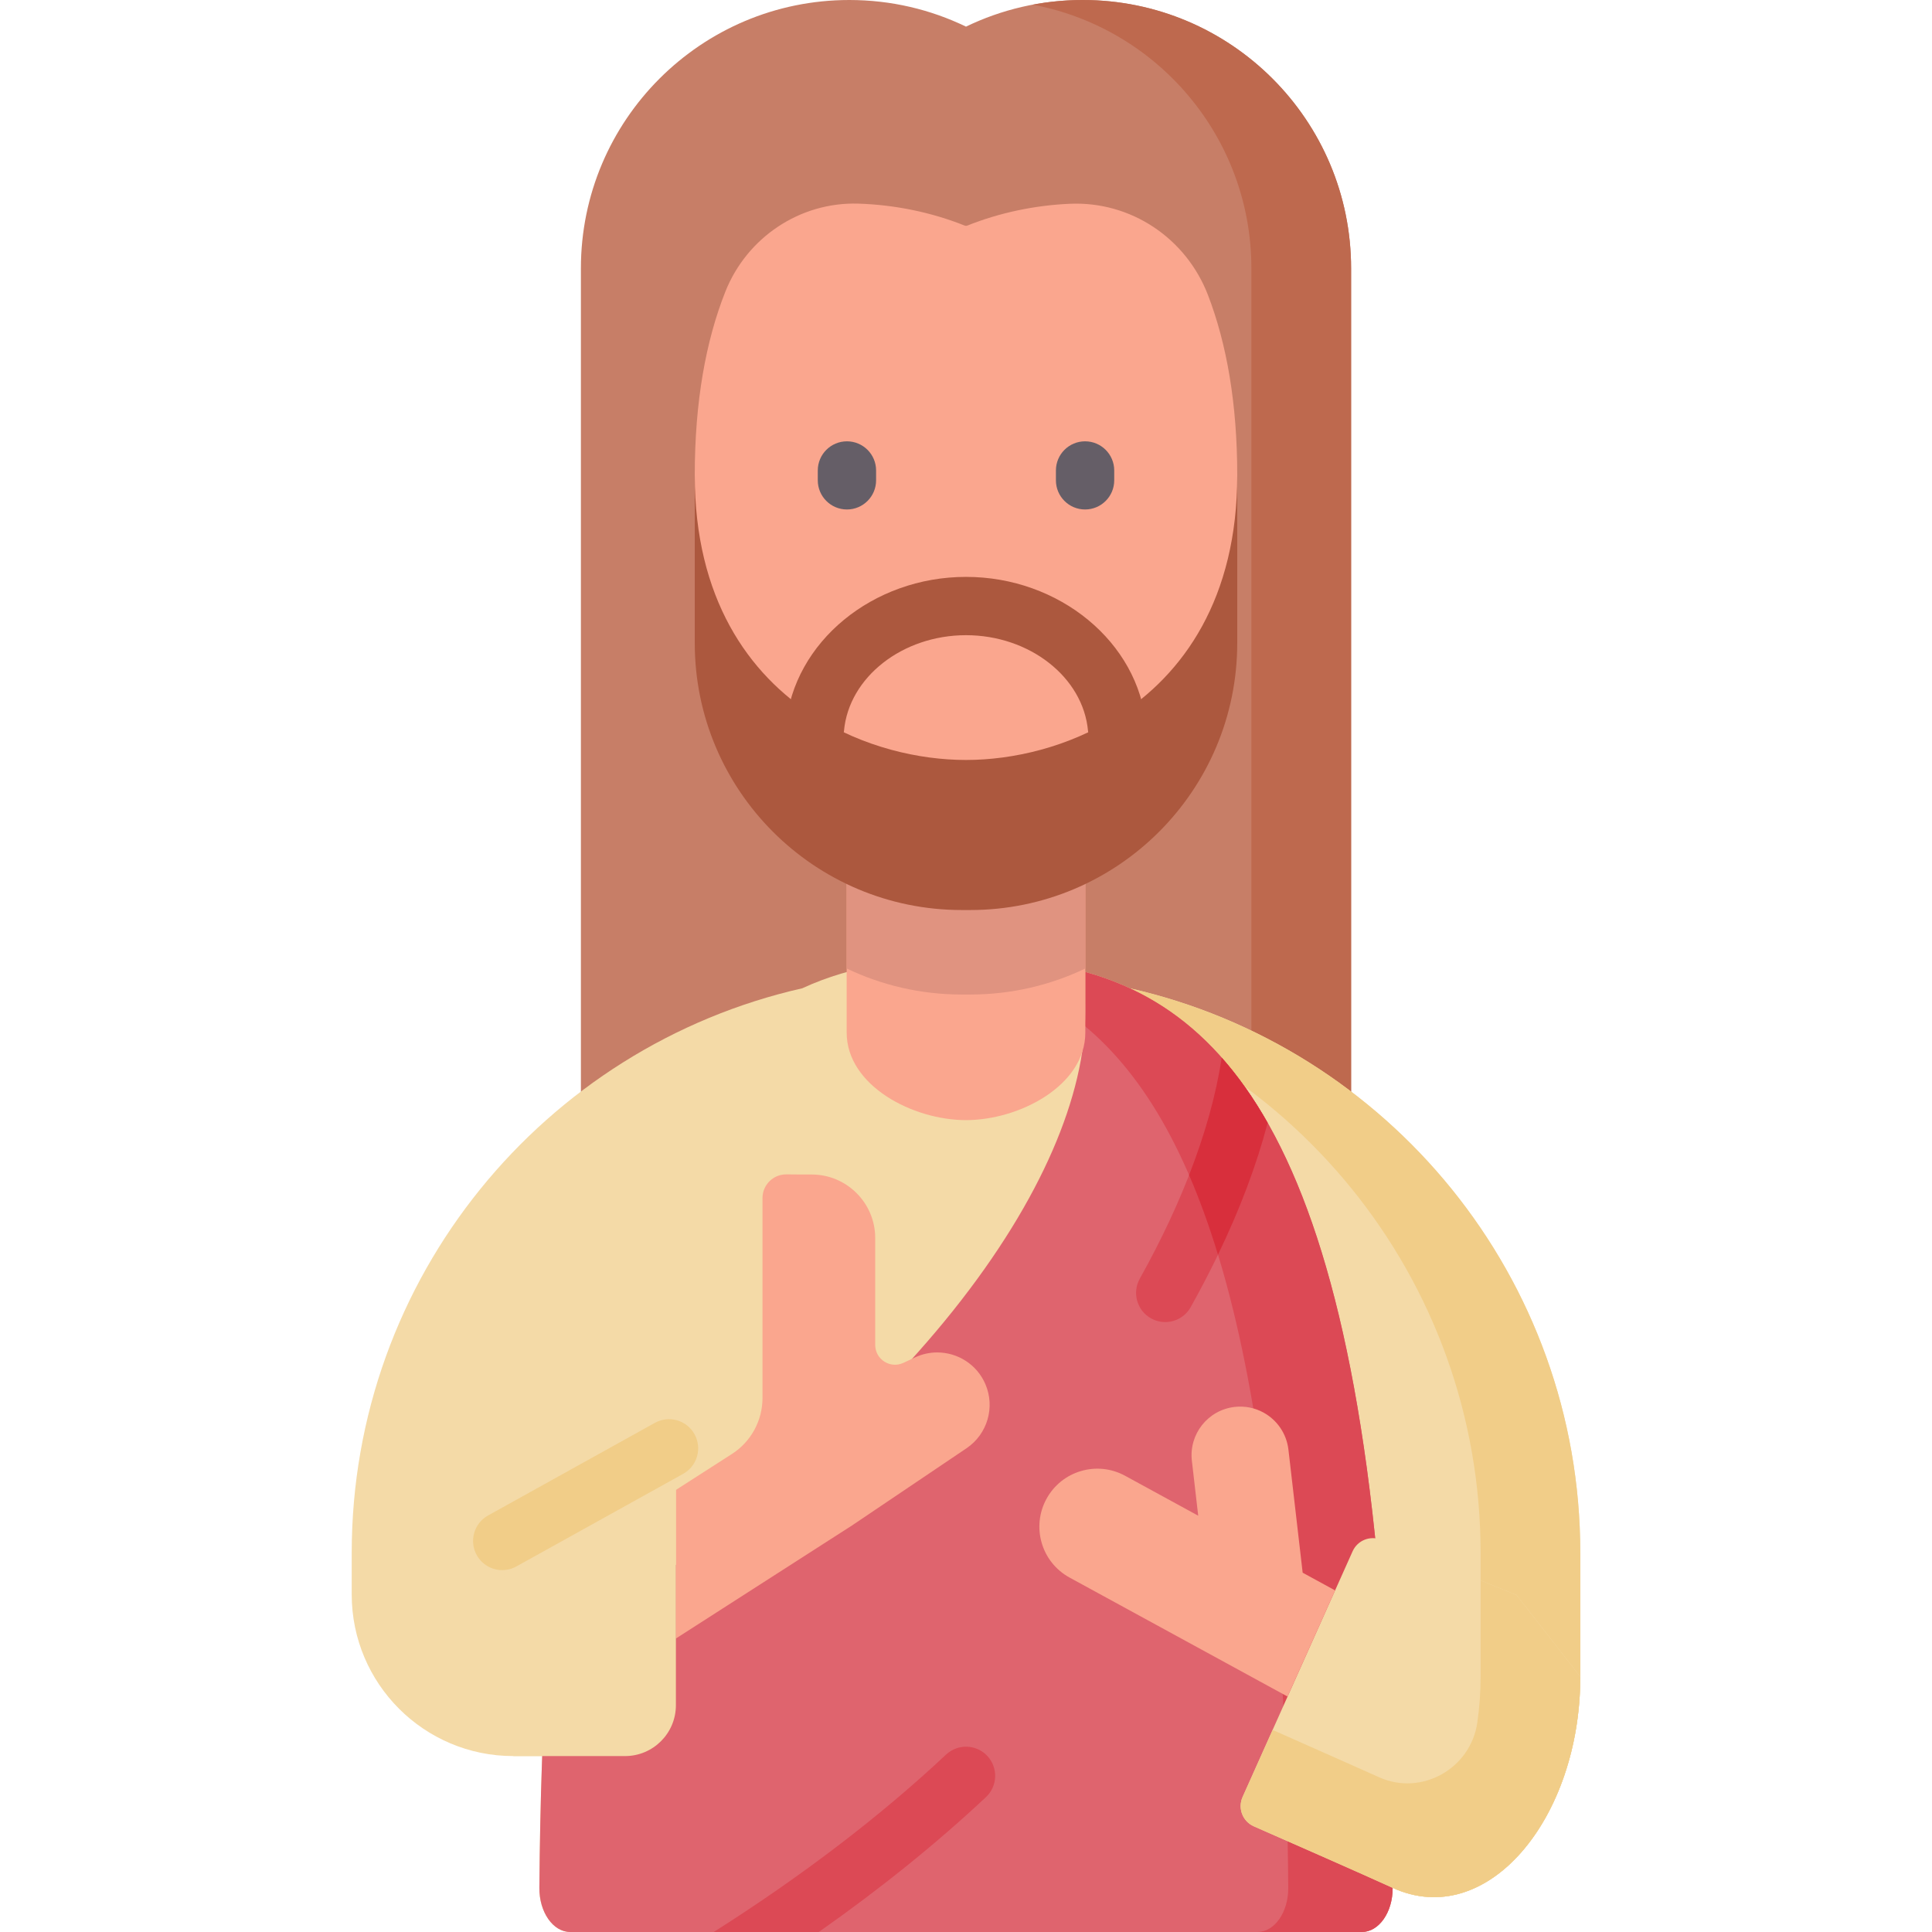 <svg id="Capa_1" enable-background="new 0 0 512 512" height="512" viewBox="0 0 512 512" width="512" xmlns="http://www.w3.org/2000/svg"><g><path d="m286.924 0c-11.083 0-21.573 2.536-30.924 7.058-9.35-4.522-19.84-7.058-30.923-7.058-39.285 0-71.133 31.847-71.133 71.132v281.873h204.112v-281.873c.001-39.285-31.846-71.132-71.132-71.132z" fill="#c77e67"/><path d="m286.924 0c-4.527 0-8.952.43-13.244 1.239 32.985 6.183 57.953 35.113 57.953 69.894v281.873h26.423v-281.874c.001-39.285-31.846-71.132-71.132-71.132z" fill="#be694e"/><path d="m299.384 261.903c-13.36-6.187-28.013-8.044-43.383-8.044-15.371 0-30.025 1.857-43.385 8.044-68.364 15.48-119.409 76.597-119.409 149.642v11.002c0 23.656 19.177 42.832 42.832 42.832h7.643c-.397 11.064-.648 22.69-.745 34.916-.051 6.437 3.614 11.705 8.163 11.705h209.8c4.549 0 8.215-5.268 8.164-11.705 24.99 11.412 49.729-18.288 49.729-55.955v-32.795c0-73.045-51.045-134.163-119.409-149.642z" fill="#f4daa7"/><path d="m299.384 261.903c-13.361-6.191-28.013-8.044-43.383-8.044-4.471 0-8.88.163-13.207.544 10.57.907 20.696 3.111 30.164 7.5 68.363 15.484 119.419 76.594 119.419 149.644v32.791c0 4.18-.304 8.259-.879 12.194-1.779 12.168-14.734 19.489-25.965 14.482-.08-.036-18.432-8.226-28.27-12.563l-7.961 17.774c-1.334 2.977.008 6.466 2.995 7.777 8.659 3.8 36.068 15.973 36.768 16.293 24.992 11.404 49.729-18.281 49.729-55.955v-32.795c-.001-73.049-51.047-134.158-119.41-149.642z" fill="#f1cd88"/><path d="m369.064 500.295-.001.143c0 6.364-3.651 11.562-8.162 11.562h-209.8c-4.544 0-8.218-5.275-8.163-11.705.185-23.277.928-44.395 2.181-63.553 96.585-57.397 142.507-124.885 142.507-168.563v-10.581c46.085 12.838 80.021 64.643 81.438 242.697z" fill="#df646e"/><g fill="#dc4955"><path d="m287.625 257.598v10.581c0 1.227-.042 2.477-.114 3.741 31.493 26.263 52.772 88.18 53.887 228.376v.142c0 6.364-3.651 11.562-8.162 11.562h27.664c4.512 0 8.162-5.198 8.162-11.562l.001-.143c-1.416-178.054-35.352-229.859-81.438-242.697z"/><path d="m216.986 512c16.345-11.481 31.187-23.448 44.302-35.745 3.113-2.919 3.27-7.808.352-10.921-2.919-3.112-7.809-3.271-10.921-.351-17.465 16.376-38.177 32.184-61.573 47.017z"/><path d="m323.757 280.285c-2.623 17.613-10.108 37.84-21.702 58.58-2.082 3.724-.751 8.432 2.974 10.514 1.193.667 2.487.983 3.763.983 2.708 0 5.336-1.426 6.751-3.957 9.525-17.039 16.347-33.397 20.397-48.835-3.803-6.698-7.873-12.415-12.183-17.285z"/></g><path d="m323.757 280.285c-1.444 9.697-4.37 20.188-8.636 31.119 2.741 6.339 5.3 13.351 7.661 21.097 5.822-12.065 10.222-23.742 13.157-34.932-3.801-6.696-7.873-12.415-12.182-17.284z" fill="#d82f3c"/><path d="m401.896 422.705-35.855-14.642c-2.933-1.198-6.288.146-7.582 3.038l-29.158 65.124c-1.333 2.977.008 6.467 2.995 7.777 9.519 4.177 28.983 12.737 36.768 16.293 24.99 11.412 49.729-18.288 49.729-55.955z" fill="#f4daa7"/><path d="m418.793 444.341-16.897-21.635-9.52-3.888v25.521c0 4.18-.304 8.259-.879 12.194-1.779 12.168-14.734 19.489-25.965 14.482-.08-.035-18.432-8.226-28.27-12.563l-7.961 17.774c-1.333 2.977.008 6.467 2.995 7.777 9.519 4.178 28.983 12.737 36.768 16.293 6.288 2.871 12.56 3.137 18.426 1.331 17.447-5.374 31.303-29.092 31.303-57.286z" fill="#f1cd88"/><path d="m256.142 383.802-30.371 20.476-46.652 29.946v-39.373l14.853-9.535c5.046-3.237 8.097-8.827 8.097-14.821v-53.005c0-3.487 2.855-6.31 6.353-6.266 1.962.022 4.239.044 6.571.033 9.339-.055 16.946 7.497 16.946 16.837v28.323c0 3.847 3.999 6.386 7.476 4.751l3.073-1.439c1.907-.894 3.912-1.319 5.885-1.319 5.372 0 10.494 3.127 12.761 8.391 2.637 6.125.544 13.263-4.992 17.001z" fill="#faa68e"/><path d="m353.817 421.475-12.598 28.127-57.779-31.537c-7.443-4.065-10.178-13.404-6.113-20.847 2.027-3.727 5.383-6.277 9.154-7.378 3.771-1.112 7.966-.774 11.682 1.253l19.376 10.581-1.678-14.548c-.817-7.073 4.25-13.459 11.323-14.276 2.746-.316 5.383.251 7.639 1.482 3.542 1.94 6.124 5.514 6.626 9.84l3.771 32.606z" fill="#faa68e"/><path d="m224.376 198.945v74.684c0 14.093 17.531 23.215 31.624 23.215s31.624-9.121 31.624-23.215c0-25.795 0-74.684 0-74.684z" fill="#faa68e"/><path d="m224.376 256.658c9.239 4.422 19.585 6.901 30.511 6.901h2.227c10.926 0 21.272-2.48 30.511-6.901 0-25.852 0-57.713 0-57.713h-63.249z" fill="#e09380"/><path d="m254.887 241.168h2.227c39.085 0 70.768-31.684 70.768-70.769v-44.468h-143.763v44.468c0 39.085 31.684 70.769 70.768 70.769z" fill="#ac583e"/><path d="m327.883 125.932c0 32.573-14.169 52.736-31.855 63.938-12.848 8.13-27.549 11.53-40.027 11.53s-27.189-3.4-40.027-11.53c-17.687-11.202-31.855-31.365-31.855-63.938 0-19.43 2.925-35.559 8.098-48.614 5.698-14.378 19.779-23.83 35.238-23.353 9.663.298 19.371 2.295 28.154 5.8.251.109.534.109.785 0 8.487-3.387 17.838-5.366 27.177-5.764 16.173-.69 30.772 9.125 36.574 24.238 4.948 12.89 7.738 28.717 7.738 47.693z" fill="#faa68e"/><g fill="#655e67"><path d="m287.555 135.015c-4.267 0-7.726-3.459-7.726-7.726v-2.608c0-4.268 3.459-7.726 7.726-7.726s7.726 3.459 7.726 7.726v2.608c0 4.267-3.459 7.726-7.726 7.726z"/><path d="m224.447 135.015c-4.267 0-7.726-3.459-7.726-7.726v-2.608c0-4.268 3.459-7.726 7.726-7.726s7.726 3.459 7.726 7.726v2.608c0 4.267-3.459 7.726-7.726 7.726z"/></g><path d="m296.018 200.687c-3.95.001-7.318-3.012-7.685-7.023-1.299-14.204-15.502-25.332-32.333-25.332s-31.033 11.128-32.332 25.332c-.389 4.25-4.148 7.375-8.398 6.991-4.249-.388-7.379-4.149-6.99-8.397 2.02-22.082 22.981-39.378 47.72-39.378 24.74 0 45.701 17.297 47.721 39.378.389 4.248-2.741 8.009-6.99 8.397-.239.022-.477.032-.713.032z" fill="#ac583e"/><path d="m177.294 383.827-44.199 24.542 2.944 57.009h29.599c7.445 0 13.481-6.036 13.481-13.481v-66.997c0-.935-1.006-1.527-1.825-1.073z" fill="#f4daa7"/><path d="m133.102 416.097c-2.716 0-5.35-1.434-6.762-3.977-2.071-3.73-.726-8.434 3.005-10.505l44.2-24.542c3.73-2.073 8.434-.727 10.506 3.004 2.071 3.73.726 8.434-3.005 10.505l-44.2 24.542c-1.188.66-2.475.973-3.744.973z" fill="#f1cd88"/></g></svg>